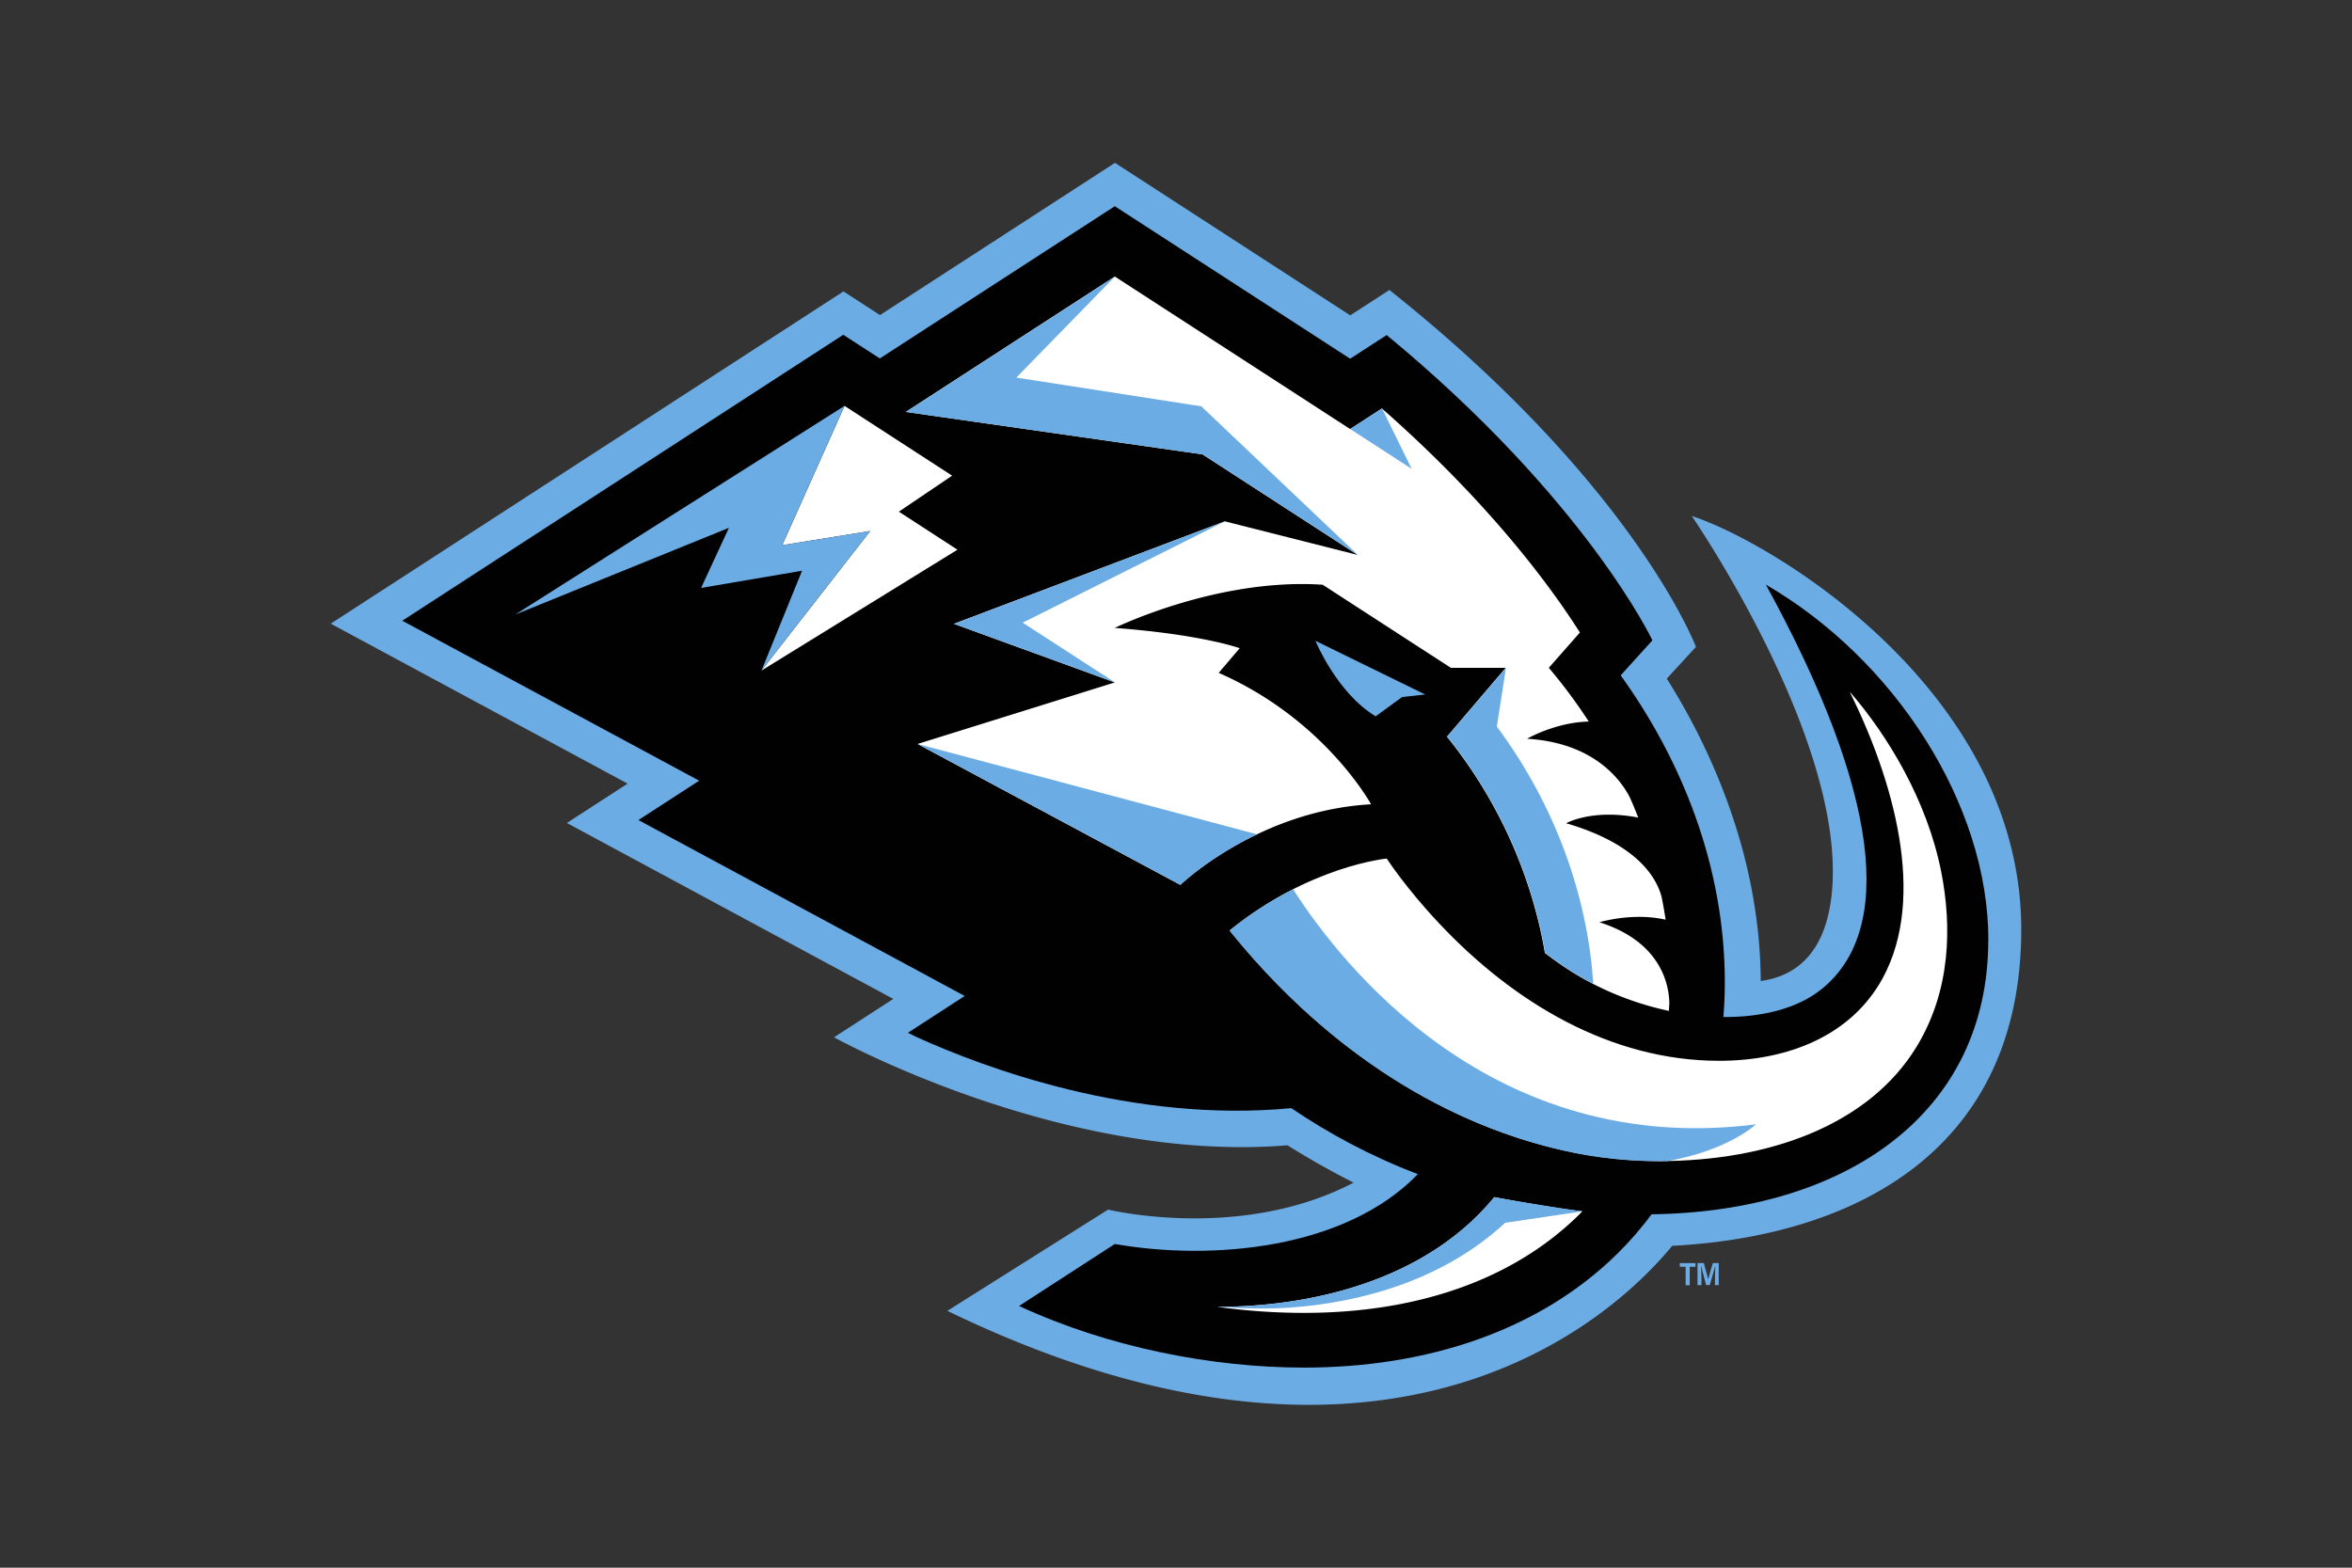 <svg xmlns="http://www.w3.org/2000/svg" viewBox="0 0 960 640"><rect x="0" y="0" width="960" height="640" fill="#333333" stroke="none"/><path fill="#6cace4" d="M825 380.216c.506-97.99-101.813-158.985-134.484-169.555 0 0 61.905 89.845 57.346 151.781-2.026 27.33-15.558 36.2-29.198 38.045-.289-53.755-22.613-98.533-38.35-123.438l11.902-12.959s-24.747-65.882-125.112-145.7l-15.992 10.353-96.023-62.262-95.915 62.153-14.906-9.665L135 254.606l121.17 65.303-24.785 16.072L364.601 407.8l-24.169 15.674s92.985 51.584 185.064 44.09a350 350 0 0 0 26.991 15.24c-46.13 24.181-100.184 11.005-100.184 11.005l-65.632 41.34c168.168 81.41 262.237 14.152 295.85-26.535 76.123-4.054 142.008-40 142.478-128.36z"/><path fill="#010101" d="M811.576 383.763c0-55.456-38.315-114.64-90.813-145.084 46.564 84.958 52.86 141.392 22.359 165.428-9.551 7.53-23.77 11.222-39.69 11.077.362-4.67.579-9.376.579-14.118 0-47.529-17.692-90.859-42.512-125.356l12.953-14.299s-27.063-57.41-108.47-124.632l-14.906 9.665-96.06-62.261-95.914 62.153-14.907-9.666-179.998 116.741 121.169 65.303-24.784 16.072 133.181 71.82-23.192 15.021 3.763 1.846c27.207 12.344 87.846 35.113 152.718 28.923 15.051 10.208 32.273 19.584 51.666 26.932-29.704 30.77-84.301 35.44-123.702 28.525l-39.075 25.303c36.724 17.05 79.272 25.158 116.249 25.158 50.363 0 96.204-15.095 128.151-46.697 5.066-4.995 9.624-10.316 13.785-15.89 79.416-1.05 137.414-41.268 137.414-111.964z"/><path fill="#fff" d="M652.888 376.487s13.604-4.127 26.955-1.014c-.435-3.004-.977-5.973-1.556-8.94-1.664-6.915-8.611-21.575-39.039-30.444 0 0 10.42-5.973 29.415-2.317-1.086-2.787-2.207-5.538-3.437-8.253-3.51-6.842-14.364-22.262-41.934-23.928 0 0 11.47-6.696 25.182-7.022-5.065-7.783-10.528-15.13-16.317-21.937l12.699-14.407c-11.469-18.099-36.398-52.415-80.827-91.474l-12.953 8.398-96.06-62.262-85.313 55.276 121.132 17.34 63.316 41.048-54.234-13.719-110.568 41.846 65.667 23.927-80.501 25.122 107.239 57.52s11.65-11.258 31.296-20.633c12.555-6.009 28.402-11.258 46.565-12.272 0 0-18.923-34.714-62.195-53.646l8.575-10.063s-15.124-5.575-50.979-8.29c0 0 41.825-20.525 84.844-17.629l52.317 33.918h22.396l-23.988 28.127c21.13 26.135 34.697 57.158 39.98 88.29 5.174 3.981 10.384 7.492 15.594 10.424a124 124 0 0 0 35.022 13.213c.073-1.05.109-2.1.181-3.15-.108-6.914-2.894-24.905-28.582-33.049zM609.906 488.74a87 87 0 0 1-2.93 3.403c-20.805 23.203-51.486 35.33-83.035 39.565a201 201 0 0 1-27.027 1.81c12.012 1.665 23.915 2.461 35.312 2.461 45.587 0 85.097-13.176 112.45-40.253.397-.398.795-.832 1.193-1.23-9.66-.942-33.865-5.322-35.963-5.792z"/><path fill="#6cace4" d="m554.224 226.551-63.895-60.669-75.509-11.728 40.269-41.267-85.314 55.312 121.133 17.303zM499.99 212.833 389.42 254.678l65.668 23.928-37.664-24.398zM551.112 175.151l25.073 16.253-12.084-24.65zM481.826 361.247s11.65-11.258 31.296-20.633l-138.535-36.887zM630.673 389.012c5.174 3.981 10.384 7.493 15.594 10.425 1.34.76 2.678 1.448 4.016 2.136-.759-12.779-3.075-26.136-7.019-39.964-6.729-23.384-17.8-45.466-32.309-64.977l3.727-24.036-23.988 28.127c21.093 26.135 34.697 57.121 39.979 88.29M645.905 494.531s-15.63-2.136-36.036-5.792a86 86 0 0 1-2.93 3.403c-20.804 23.203-51.485 35.33-83.035 39.565a201 201 0 0 1-27.026 1.81s16.245 1.194 28.835.362a208 208 0 0 0 4.85-.398c1.374-.145 2.748-.29 4.087-.435h.253c2.026-.253 4.016-.507 6.042-.832 30.465-4.598 55.212-16.18 73.411-33.014z"/><path fill="#fff" d="M501.87 379.89c32.563-26.425 64.148-29.393 64.148-29.393s7.598 11.837 21.419 26.497c30.356 32.29 69.937 56.072 114.259 56.072 28.365 0 54.126-10.46 66.789-33.809 18.09-33.339 4.161-81.194-13.532-116.922 15.594 17.918 31.658 44.56 37.375 73.555 4.378 22.154 3.98 48.362-10.022 71.384-19.465 32-60.313 46.733-104.96 46.733-60.422 0-125.474-32.144-175.44-94.153"/><path fill="#6cace4" d="M527.812 363.022c-8.177 4.127-17.04 9.63-25.978 16.87 36.29 45.066 82.781 77.645 136.582 89.916 12.916 2.933 27.352 4.49 42.042 4.236 25.073-4.417 36.29-15.059 36.29-15.059-107.71 13.792-169.399-65.375-188.972-95.963M536.93 261.63s8.72 21.284 24.566 30.805l10.818-7.892 9.407-1.013-44.756-21.9z"/><path fill="#fff" d="M355.194 216.778 310.8 273.755l79.996-49.339-23.916-15.529 21.745-14.697-43.923-28.488-25.435 56.868z"/><path fill="#6cace4" d="m286.162 240.018 41.209-7.023-16.57 40.76 44.393-56.977-35.927 5.792 25.435-56.868-134.375 85.175 87.195-35.402zM692.035 515.672v1.484h-2.351v7.53h-1.665v-7.53h-2.388v-1.484h6.441zm7.96 9.013v-3.04c0-2.39.109-3.91.145-4.743h-.073c-.651 2.317-1.483 5.358-2.207 7.711h-1.483c-.687-2.57-1.447-5.394-2.026-7.747h-.072c.072.833.18 2.425.18 5.466v2.317h-1.591v-9.014h2.568c.652 2.281 1.34 4.887 1.773 6.517h.036c.398-1.593 1.23-4.345 1.882-6.517h2.388v9.014h-1.592z"/></svg>